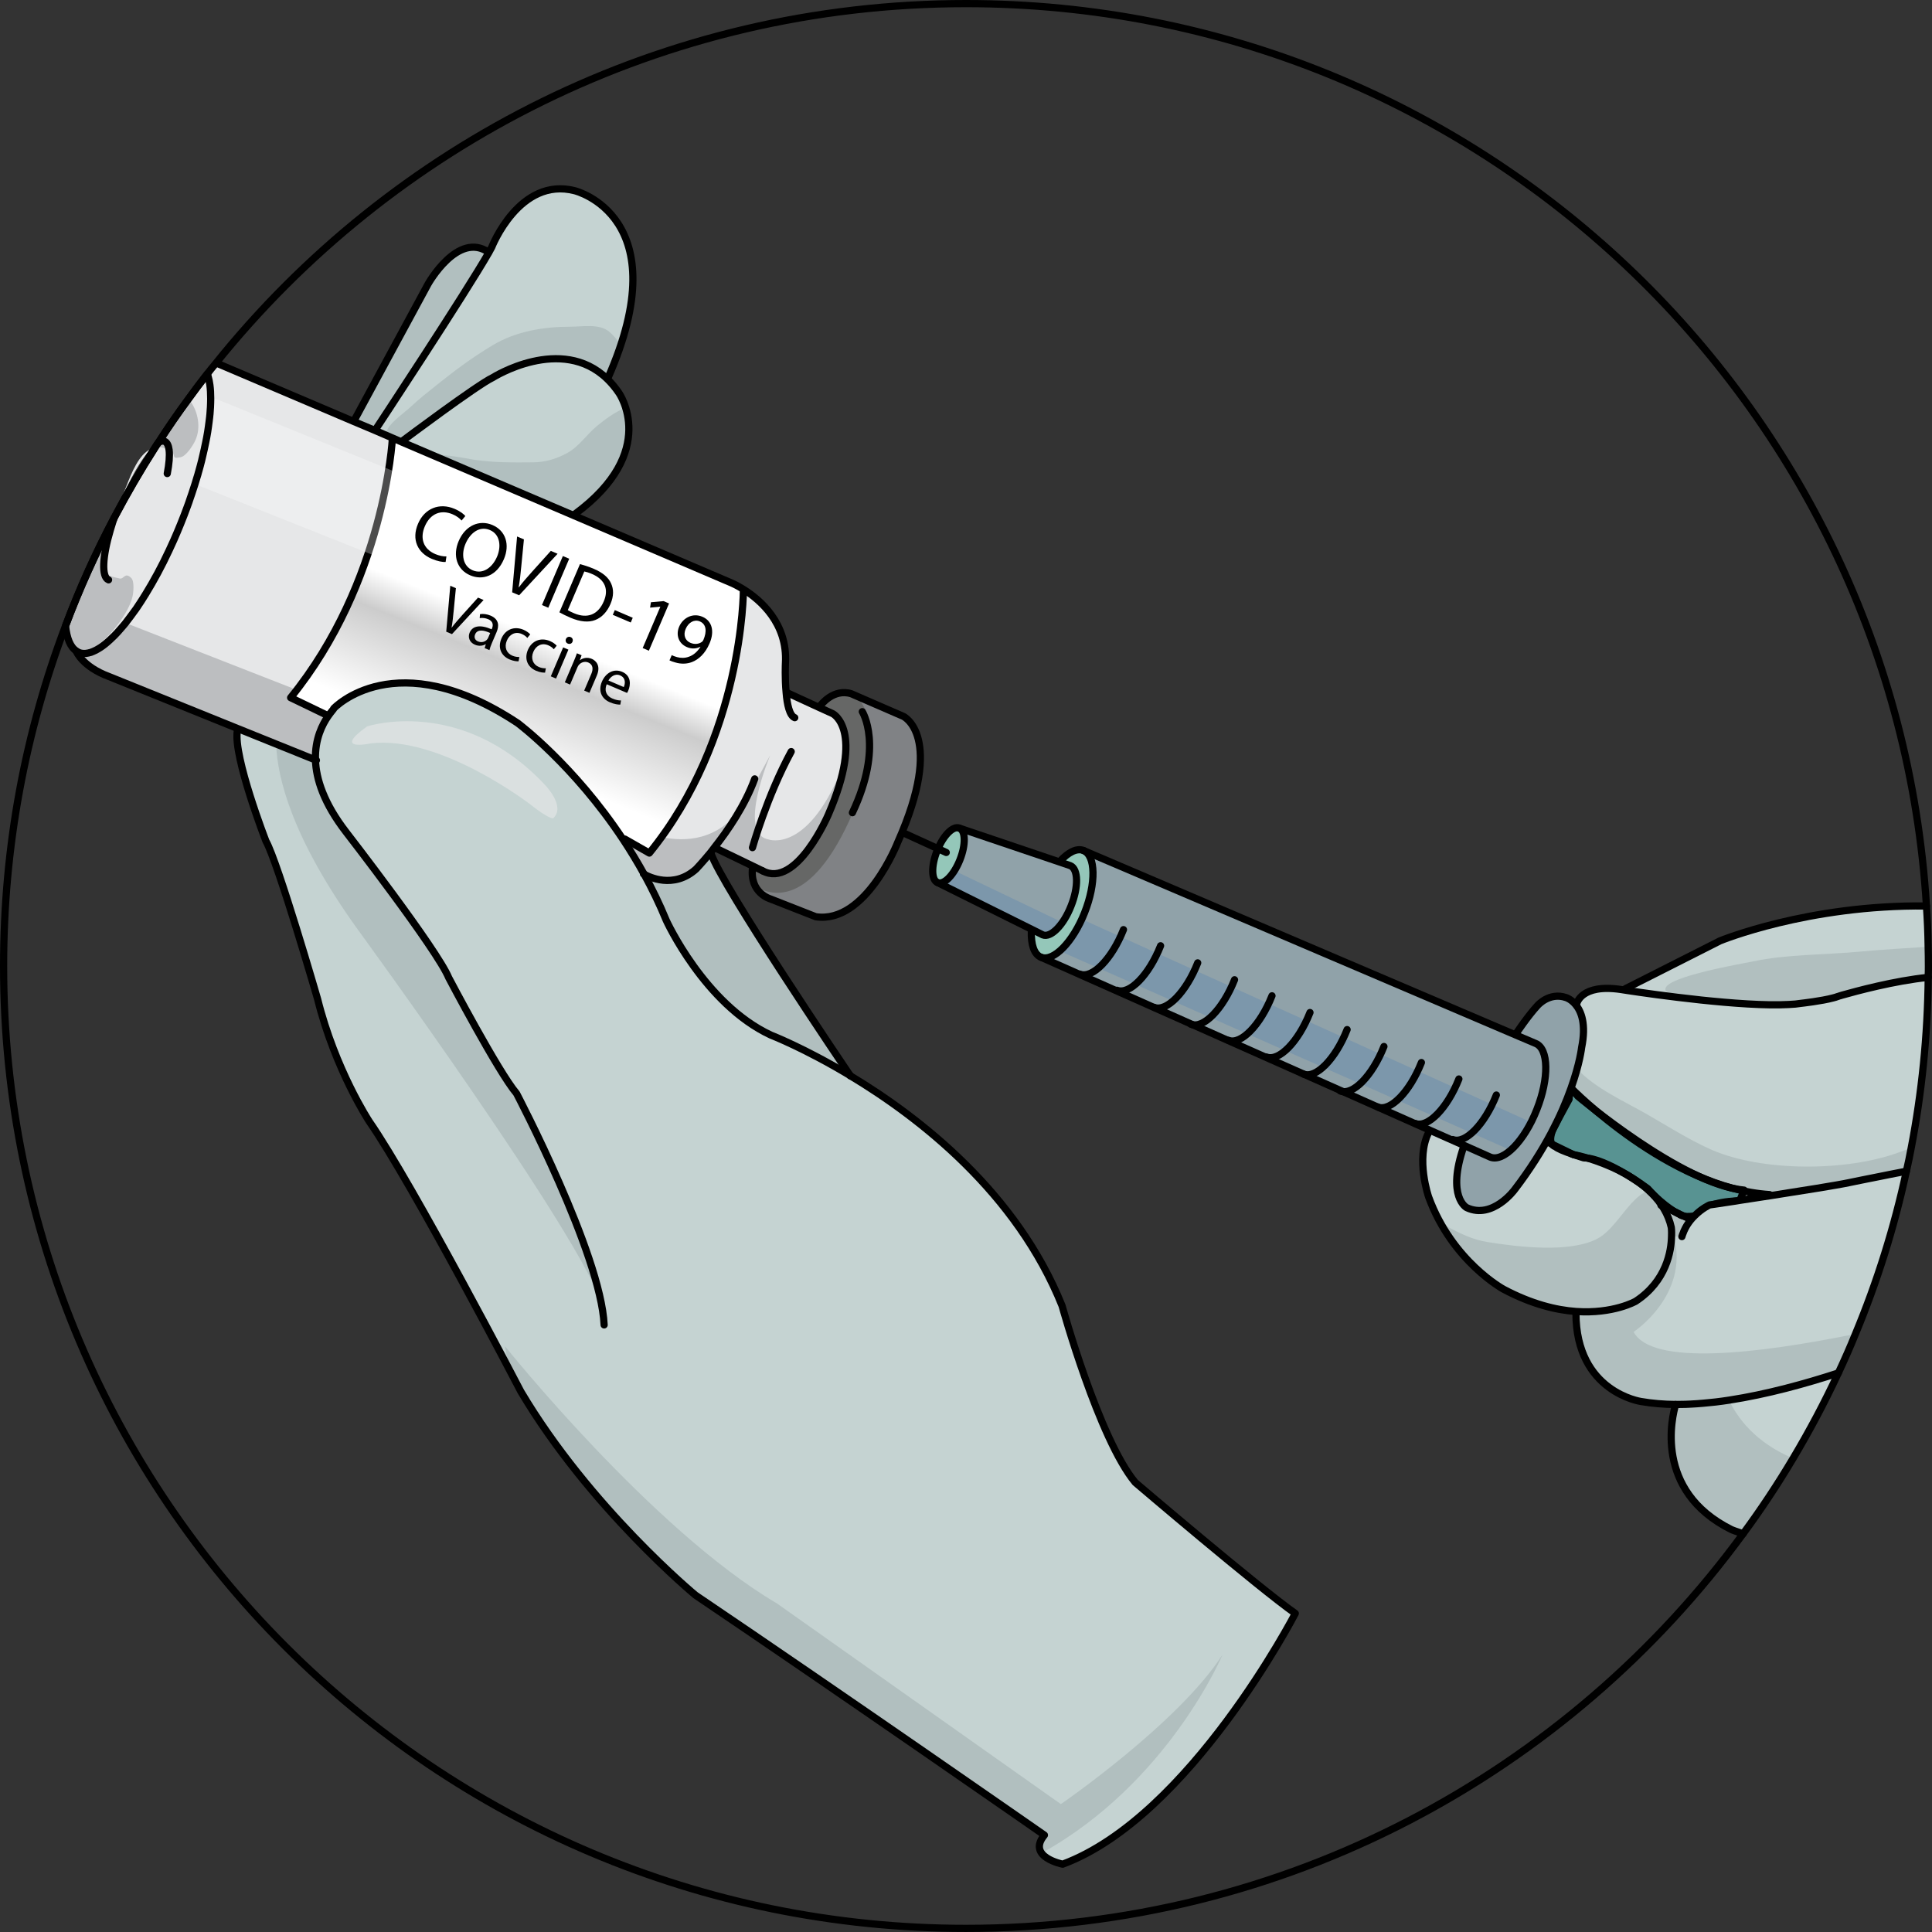 <?xml version="1.0" encoding="utf-8"?>
<!-- Generator: Adobe Illustrator 16.0.0, SVG Export Plug-In . SVG Version: 6.00 Build 0)  -->
<!DOCTYPE svg PUBLIC "-//W3C//DTD SVG 1.1//EN" "http://www.w3.org/Graphics/SVG/1.1/DTD/svg11.dtd">
<svg version="1.1" id="Layer_1" xmlns="http://www.w3.org/2000/svg" xmlns:xlink="http://www.w3.org/1999/xlink" x="0px" y="0px"
	 width="268.23px" height="268.229px" viewBox="0 0 268.23 268.229" enable-background="new 0 0 268.23 268.229"
	 xml:space="preserve">
<rect x="0" y="0" width="268.23" height="268.229" fill="#333333" stroke="none"/>
<g>
	<path fill="#808285" d="M105.875,120.903c4.707,2.534,9.136-7.83,9.136-7.83c5.083-11.767,0.605-13.991,0.605-13.991l-1.832-0.833
		l0.164-0.344c0,0,1.749-2.371,4.25-1.585l7.224,3.138c0,0,5.786,2.73-0.769,17.441c0,0-4.429,11.406-11.391,10.377l-6.292-2.468
		c0,0-2.943-0.817-2.485-4.363l0.082-0.182L105.875,120.903z"/>
	<path fill="#666766" d="M113.949,97.906l-0.164,0.344l1.832,0.833c0,0,4.478,2.224-0.605,13.991c0,0-4.429,10.364-9.136,7.83
		l-1.308-0.639l-0.082,0.182c-0.148,1.155,0.079,1.996,0.432,2.639c2.414,1.452,8.188,2.828,13.965-11.394
		c0,0,4.888-9.159,0.063-15.046l-0.746-0.324C115.697,95.536,113.949,97.906,113.949,97.906z"/>
	<path fill="#E6E7E8" d="M29.9,50.516c1.106,0.307,2.035,0.647,2.035,0.647l17.183,7.35l3.022,1.282l1.482,0.635l0.894,0.388
		l-0.047,0.106c0,0-0.082,1.587-0.494,4.222c-0.459,2.857-1.294,6.973-2.846,11.642c-1.964,5.893-5.057,12.689-9.925,18.993
		c-0.271,0.365-0.553,0.729-0.847,1.082l5.08,2.446l0.13,0.105c-0.753,1.071-1.776,2.976-1.776,5.692
		c0,0.13,0.012,0.271,0.012,0.401l-5.458-2.2l-5.281-2.129l-17.922-7.245c-0.236-0.081-0.459-0.175-0.659-0.27
		c-0.365-0.152-0.694-0.318-1-0.494c-0.353-0.188-0.67-0.388-0.94-0.588c-0.129-0.095-0.259-0.189-0.365-0.283
		c-0.153-0.117-0.306-0.247-0.435-0.364c-0.894-0.835-1.153-1.517-1.153-1.517l0.012-0.036c0.023,0.023,0.058,0.036,0.082,0.047
		c0.094,0.07,0.176,0.118,0.259,0.153c0.306,0.13,0.635,0.165,1,0.13c0.059,0,0.129-0.013,0.2-0.036h0.012
		c0.117-0.011,0.235-0.036,0.353-0.083c0.07-0.012,0.141-0.034,0.224-0.07c0.094-0.035,0.188-0.071,0.294-0.129
		c0.093-0.023,0.176-0.07,0.282-0.129c0.082-0.036,0.176-0.083,0.271-0.154c0.012,0,0.012-0.012,0.023-0.012
		c0.435-0.247,0.882-0.576,1.352-0.987c0.106-0.094,0.224-0.188,0.341-0.306c0.2-0.177,0.4-0.376,0.612-0.588
		c0.283-0.283,0.564-0.6,0.858-0.941c0.153-0.165,0.294-0.341,0.447-0.518c0.07-0.083,0.141-0.177,0.224-0.271
		c0.07-0.093,0.141-0.187,0.211-0.281c0.153-0.189,0.307-0.389,0.447-0.588c0.271-0.353,0.53-0.718,0.812-1.106
		c0.023-0.047,0.059-0.094,0.094-0.141c0.412-0.611,0.823-1.247,1.235-1.917c1.105-1.8,2.211-3.833,3.246-6.056
		c0.212-0.459,0.435-0.929,0.647-1.411c0.317-0.717,0.635-1.47,0.94-2.223c0.341-0.847,0.67-1.682,0.964-2.505
		c0.13-0.353,0.259-0.705,0.365-1.046c0.083-0.211,0.153-0.435,0.224-0.646c0.165-0.459,0.306-0.917,0.447-1.365
		c0.093-0.294,0.176-0.577,0.258-0.859c0.094-0.282,0.177-0.564,0.247-0.847c0.012-0.022,0.012-0.047,0.023-0.069
		c0.153-0.507,0.271-1,0.4-1.495c0-0.011,0.011-0.036,0.011-0.047c0.071-0.293,0.141-0.577,0.2-0.857
		c0.06-0.247,0.118-0.482,0.165-0.718c0.059-0.294,0.118-0.564,0.177-0.847c0.059-0.26,0.105-0.518,0.152-0.765
		c0.094-0.505,0.177-0.988,0.235-1.459c0.047-0.234,0.071-0.47,0.094-0.705c0.035-0.224,0.059-0.458,0.083-0.683
		c0-0.059,0.012-0.105,0.012-0.153c0.011-0.059,0.011-0.13,0.023-0.188c0.024-0.33,0.047-0.658,0.07-0.977
		c0.012-0.2,0.023-0.399,0.023-0.588c0.012-0.2,0.012-0.388,0.012-0.588c0-0.693-0.036-1.34-0.118-1.917
		c-0.059-0.435-0.141-0.835-0.247-1.188c-0.024-0.129-0.071-0.247-0.106-0.353"/>
	<path fill="#E6E7E8" d="M115.011,113.073c0,0-4.429,10.364-9.136,7.83l-1.308-0.639l-5.181-2.5l-0.179-0.13
		c-0.196,0.277-0.409,0.523-0.588,0.767c-1.161,1.406-1.978,2.256-1.978,2.256c-3.138,2.828-6.603,1.063-7.208,0.719
		c-0.933-1.682-1.896-3.269-2.877-4.756l0.196-0.13l3.4,1.944c13.026-16.001,13.059-36.333,13.059-36.529l0.033-0.065
		c2.256,1.405,6.129,4.674,5.803,10.232c0,0-0.098,2.107,0.099,4.102h0.129l4.511,2.076l1.832,0.833
		C115.617,99.083,120.094,101.306,115.011,113.073z"/>
	<path fill="#BCBEC0" d="M106.67,116.539c-4.359-0.817,0.273-11.713,0.273-11.713c-1.634,2.996-3.814,7.082-3.814,7.082
		c-3.409,4.87-8.063,4.994-11.278,4.303c-0.542,0.749-1.103,1.492-1.699,2.224l-3.4-1.944l-0.196,0.13
		c0.981,1.487,1.945,3.074,2.877,4.756c0.605,0.344,4.069,2.109,7.208-0.719c0,0,0.817-0.85,1.978-2.256
		c0.18-0.244,0.392-0.49,0.588-0.767l0.179,0.13l5.181,2.5l1.308,0.639c4.707,2.534,9.136-7.83,9.136-7.83
		c1.226-2.837,1.887-5.108,2.197-6.939l0.053-0.301c0.008-0.055,0.01-0.101,0.018-0.154
		C112.378,118.712,106.67,116.539,106.67,116.539z"/>
	<path fill="#BCBEC0" d="M17.43,86.486c-1.946,2.427-3.793,3.929-5.276,4.185l-0.573,1.095c0.685,0.689,1.791,1.515,3.567,2.169
		l17.913,7.24l10.739,4.333c-0.099-2.927,0.98-4.969,1.765-6.097l-0.13-0.098l-5.083-2.451c0.29-0.358,0.568-0.72,0.848-1.082
		L17.43,86.486z"/>
	<path fill="#E6E7E8" d="M20.893,62.359c-1.33,1.458-2.94,4.233-4.293,7.562c0.282-0.764,0.6-1.541,0.905-2.328
		C18.317,65.51,19.293,63.124,20.893,62.359z"/>
	<path fill="#E6E7E8" d="M29.254,55.361c0,0.2,0,0.388-0.012,0.588c0,0.188-0.012,0.388-0.023,0.588
		c-0.023,0.318-0.046,0.647-0.07,0.977c-0.012,0.058-0.012,0.129-0.023,0.188c0,0.047-0.012,0.094-0.012,0.153
		c-0.024,0.224-0.047,0.447-0.083,0.683c-0.023,0.235-0.059,0.471-0.094,0.705c-0.059,0.471-0.141,0.954-0.235,1.459
		c-0.047,0.258-0.094,0.505-0.152,0.765c-0.048,0.258-0.106,0.517-0.165,0.776c0,0.023-0.012,0.047-0.012,0.07
		c-0.047,0.235-0.105,0.471-0.165,0.718c-0.059,0.281-0.129,0.564-0.2,0.857c0,0.012-0.011,0.036-0.011,0.047
		c-0.13,0.494-0.248,0.988-0.4,1.495c-0.012,0.022-0.012,0.047-0.023,0.069c-0.07,0.283-0.153,0.565-0.247,0.847
		c-0.082,0.282-0.165,0.565-0.258,0.859c-0.141,0.447-0.294,0.905-0.447,1.365c-0.07,0.211-0.141,0.435-0.224,0.646
		c-0.105,0.341-0.234,0.694-0.365,1.046c-0.293,0.823-0.623,1.658-0.964,2.505c-0.305,0.753-0.623,1.506-0.94,2.223
		c-0.212,0.482-0.435,0.952-0.647,1.411c-1.035,2.223-2.141,4.256-3.246,6.056c-0.412,0.67-0.823,1.317-1.235,1.917
		c-0.035,0.047-0.07,0.094-0.094,0.141c-0.282,0.388-0.541,0.753-0.812,1.106c-0.14,0.2-0.294,0.399-0.447,0.588
		c-0.07,0.094-0.141,0.188-0.211,0.281c-0.083,0.094-0.154,0.189-0.224,0.271c-0.153,0.177-0.294,0.353-0.447,0.518
		c-0.293,0.341-0.575,0.658-0.858,0.941c-0.2,0.2-0.412,0.399-0.612,0.588c-0.118,0.105-0.235,0.211-0.341,0.306
		c-0.47,0.411-0.917,0.741-1.352,0.987c-0.011,0-0.011,0.012-0.023,0.012c-0.012,0-0.012,0.013-0.023,0.013
		c-0.083,0.059-0.165,0.094-0.247,0.141c-0.094,0.046-0.188,0.082-0.282,0.129c-0.059,0.024-0.106,0.047-0.153,0.071
		c-0.047,0.023-0.094,0.035-0.141,0.047v0.011c-0.083,0.036-0.153,0.059-0.224,0.07c-0.012,0.012-0.035,0.012-0.047,0.012
		s-0.012,0-0.023,0c-0.094,0.035-0.188,0.06-0.282,0.071h-0.012c-0.071,0.012-0.141,0.023-0.2,0.036c-0.365,0.034-0.694,0-1-0.13
		c-0.083-0.035-0.165-0.083-0.259-0.153c-0.024-0.011-0.059-0.023-0.082-0.047c-0.835-0.541-1.33-1.764-1.505-3.492
		c1.94-5.175,4.21-10.185,6.762-15.019c0-0.012,0-0.012,0.012-0.023c1.752-3.317,3.633-6.562,5.645-9.702
		c-0.224,0.035-0.423,0.106-0.623,0.211c0.399-0.446,0.776-0.765,1.117-0.94c1.317-2.058,2.705-4.069,4.163-6.045
		c0.847-1.176,1.717-2.328,2.611-3.469c0.035,0.106,0.082,0.223,0.106,0.353c0.105,0.353,0.188,0.752,0.247,1.188
		C29.219,54.021,29.254,54.668,29.254,55.361z"/>
	<path fill="#BCBEC0" d="M18.223,80.246c0.458,0.447,0.305,2.023,0.176,2.576c-0.517,2.316-3.328,5.95-5.386,7.043
		c-0.823,0.447-1.564,0.624-2.247,0.612c-0.035-0.012-0.058-0.036-0.082-0.047c-0.024-0.011-0.059-0.023-0.082-0.047
		c-0.835-0.541-1.33-1.764-1.505-3.492c1.94-5.175,4.21-10.185,6.762-15.019c-0.071,0.2-0.141,0.399-0.2,0.599
		c-0.129,0.389-0.247,0.776-0.353,1.153c-0.341,1.223-0.588,2.458-0.67,3.751c-0.177,2.659,0.035,2.47,1.976,2.94
		C17.211,80.458,17.318,79.364,18.223,80.246z"/>
	<path fill="#BCBEC0" d="M27.114,61.147c-0.306,0.671-1.235,2.153-2.023,2.329c-1.517,0.33-0.435-0.388-1.552-0.964
		c-0.024-0.012-0.036-0.023-0.059-0.023c0-0.012,0-0.012,0-0.012c-0.741-0.353-1.388-0.447-1.964-0.329
		c-0.224,0.035-0.423,0.106-0.623,0.211c0.399-0.446,0.776-0.765,1.117-0.94c1.317-2.058,2.705-4.069,4.163-6.045
		c0.083,0.082,0.153,0.177,0.223,0.271C27.514,57.172,27.926,59.396,27.114,61.147z"/>
	<path opacity="0.6" fill="#CFEDF9" enable-background="new    " d="M213.189,144.863c1.832,0.72,1.897,4.854,0.165,9.202
		c-1.717,4.364-4.609,7.306-6.44,6.588l-3.629-1.619l-4.788-2.123l-53.968-24.012c1.716,0.671,4.43-2.091,6.046-6.178
		c1.619-4.086,1.554-7.96-0.162-8.646l60.048,25.628L213.189,144.863z"/>
	<path opacity="0.2" fill="#316BB4" enable-background="new    " d="M150.18,127.61c-0.884,1.929-1.987,3.478-3.075,4.41
		l62.607,27.656c0.995-0.868,2.001-2.205,2.855-3.878L150.18,127.61z"/>
	<path opacity="0.6" fill="#CFEDF9" enable-background="new    " d="M148.696,125.79c-1.045,2.663-2.812,4.446-3.923,4.003
		l-1.471-0.735l-13.125-6.522c0.882,0.361,2.256-1.061,3.089-3.153c0.834-2.092,0.801-4.07-0.082-4.413l13.925,4.707l1.486,0.507
		C149.709,120.642,149.759,123.143,148.696,125.79z"/>
	<path opacity="0.2" fill="#316BB4" enable-background="new    " d="M132.508,120.882c-0.769,1.217-1.682,1.919-2.33,1.654
		l13.125,6.522l1.471,0.735c0.75,0.298,1.791-0.428,2.714-1.739L132.508,120.882z"/>
	<path fill="#C5D3D2" d="M68.414,52.42c-2.141,0.997-12.405,8.696-12.405,8.696l-0.131,0.294l-1.357-0.588l-2.386-1.031l0.164-0.39
		c0,0,12.356-18.716,15.577-24.354c0.146-0.278,0.277-0.507,0.392-0.719c0,0,3.841-9.839,11.539-7.845
		c0,0,14.546,3.563,4.561,26.084l-0.049,0.05C77.91,46.406,68.414,52.42,68.414,52.42z"/>
	<path fill="#C5D3D2" d="M85.935,54.562c0,0,5.704,8.123-6.129,16.818l-0.098,0.212L55.877,61.411l0.131-0.294
		c0,0,10.264-7.7,12.405-8.696c0,0,9.497-6.014,15.903,0.198C84.873,53.156,85.428,53.81,85.935,54.562z"/>
	<path fill="#B1BFBF" d="M84.56,46.037c-1.378-1.129-3.663-0.68-5.329-0.68c-3.739,0-7.575,0.624-10.823,2.569
		c-2.838,1.701-5.151,3.42-7.727,5.484c-1.188,0.951-2.458,1.942-3.569,2.987c-0.945,0.891-2.596,1.997-3.247,3.091
		c-0.246,0.416-0.301,0.705-0.242,0.946l0.897,0.389l1.357,0.588l0.131-0.294c0,0,10.264-7.7,12.405-8.696
		c0,0,9.497-6.014,15.903,0.198l0.049-0.05c0.74-1.67,1.331-3.224,1.818-4.692C85.689,47.17,85.077,46.459,84.56,46.037z"/>
	<path fill="#B1BFBF" d="M86.866,56.617c-1.458,0.526-3.028,1.736-3.966,2.508c-1.472,1.212-2.471,2.845-4.159,3.773
		c-1.469,0.809-3.05,1.274-4.708,1.292c-2.747,0.032-5.514,0.041-8.187-0.361c-0.778-0.117-4.093-0.801-5.952-0.703l19.813,8.466
		l0.098-0.212C88.031,65.335,87.782,59.572,86.866,56.617z"/>
	<path fill="#C5D3D2" d="M43.8,105.507c-0.099-2.927,0.98-4.969,1.765-6.097c0.491-0.703,0.85-1.047,0.768-1.047
		c0,0,8.581-9.201,25.546,2.029c0,0,7.796,5.802,14.677,16.229c0.981,1.487,1.945,3.074,2.877,4.756
		c1.095,1.995,2.141,4.136,3.072,6.407c0,0,5.312,11.638,14.514,15.92c0,0,4.691,1.814,11.016,5.623v0.016
		c9.658,5.803,23.127,16.262,29.419,31.953c0,0,5.116,18.469,10.166,24.531c0,0,17.161,14.629,22.213,18.176
		c0,0-14.645,28.259-32.297,34.812c0,0-5.051-0.993-2.533-4.035c0,0-28.259-19.678-48.444-33.311c0,0-14.645-12.108-24.239-28.259
		c0,0-15.003-28.815-21.051-37.509c0,0-4.724-7.177-7.175-16.997c0,0-5.476-18.912-7.174-21.935c0,0-4.545-11.703-3.972-15.3
		l0.113-0.294L43.8,105.507z"/>
	<path fill="#B1BFBF" d="M49.715,129.111c0,0,31.276,42.835,33.996,52.353c0,0-7.139-23.116-15.979-36.373
		c0,0-9.518-18.361-13.938-22.099c0,0-9.39-10.268-9.923-19.049c-0.055,0.492-0.09,1.006-0.071,1.564l-5.46-2.203
		C38.486,107.842,40.44,116.252,49.715,129.111z"/>
	<path fill="#B1BFBF" d="M169.722,229.74c-6.12,9.521-22.438,20.736-22.438,20.736l-39.436-27.875
		c-17.338-10.198-37.735-35.694-37.735-35.694s0.201,1.196,0.519,3.086c1.052,1.997,1.688,3.217,1.688,3.217
		c9.594,16.15,24.239,28.259,24.239,28.259c20.185,13.633,48.444,33.311,48.444,33.311c-0.885,1.07-0.825,1.883-0.386,2.491
		C162.246,247.509,169.722,229.74,169.722,229.74z"/>
	<path fill="#C5D3D2" d="M267.706,135.696c-4.657,0.46-10.102,1.941-11.924,2.458c-0.166,0.048-0.294,0.095-0.389,0.118
		c-0.071,0.024-0.142,0.036-0.177,0.059c-0.034,0-0.059,0.012-0.059,0.012c-0.094,0.034-0.188,0.071-0.294,0.105
		c-0.105,0.023-0.224,0.06-0.341,0.094c-1.658,0.448-4.445,0.754-4.445,0.754c-0.506,0.083-1.081,0.141-1.718,0.164
		c-6.42,0.365-18.922-1.411-22.403-1.939l-0.164-0.319l12.995-6.573c0,0,12.185-5.045,28.671-4.845
		c0.13,1.869,0.212,3.752,0.236,5.657c0.024,0.894,0.035,1.787,0.035,2.681c0,0.434,0,0.882-0.024,1.315"/>
	<path fill="#C5D3D2" d="M255.782,138.154c1.822-0.517,7.267-1.998,11.924-2.458c-0.081,8.093-0.893,16.006-2.362,23.676
		c-0.201,1.081-0.425,2.163-0.67,3.233c-0.801,0.151-1.564,0.306-2.295,0.446c-0.376,0.07-0.752,0.142-1.104,0.223
		c-0.483,0.094-0.93,0.177-1.353,0.271c-0.212,0.037-0.412,0.082-0.601,0.117c-0.105,0.024-0.2,0.037-0.294,0.06
		c-0.271,0.061-0.528,0.105-0.765,0.154c-0.306,0.057-0.577,0.116-0.799,0.163c-0.447,0.094-0.694,0.143-0.694,0.143
		c-1.753,0.376-6.621,1.139-11.055,1.833l-0.034-0.164c-0.295-0.022-0.601-0.048-0.895-0.082c-0.259-0.023-0.506-0.049-0.765-0.094
		c-0.647-0.083-1.293-0.189-1.93-0.344c-0.176-0.034-0.375-0.068-0.552-0.116c-0.024,0.012-0.048,0-0.059-0.012
		c-0.306-0.058-0.611-0.14-0.905-0.223c-0.049-0.011-0.083-0.011-0.105-0.023c-0.307-0.083-0.613-0.177-0.919-0.271
		c-0.117-0.035-0.234-0.071-0.352-0.105c-0.588-0.188-1.164-0.389-1.74-0.611c-0.46-0.166-0.905-0.354-1.354-0.542
		c-0.153-0.047-0.294-0.117-0.435-0.188c-0.294-0.117-0.587-0.245-0.87-0.388c-0.294-0.129-0.588-0.271-0.883-0.412
		c-1.423-0.692-2.786-1.446-4.069-2.234c-0.352-0.212-0.705-0.423-1.046-0.646c-0.307-0.2-0.611-0.389-0.905-0.589
		c-0.294-0.199-0.589-0.401-0.882-0.601c-0.377-0.258-0.741-0.517-1.106-0.774c-0.364-0.26-0.705-0.52-1.046-0.765
		c-0.354-0.271-0.695-0.53-1.023-0.788c-0.529-0.413-1.035-0.813-1.493-1.188c-0.105-0.082-0.199-0.165-0.294-0.26
		c-0.049-0.048-0.105-0.083-0.153-0.117c-0.047-0.036-0.096-0.07-0.141-0.117c-0.494-0.414-0.931-0.801-1.33-1.153
		c-0.399-0.342-0.752-0.658-1.046-0.941c-0.165-0.151-0.319-0.293-0.458-0.423c-0.472-0.459-0.729-0.716-0.729-0.716l-0.083-0.037
		c0.107-0.294,0.2-0.576,0.294-0.859c0.059-0.174,0.118-0.34,0.164-0.505c0-0.034,0.012-0.058,0.024-0.094
		c0.129-0.399,0.235-0.765,0.33-1.105c0.011-0.046,0.022-0.095,0.045-0.14c0.049-0.214,0.107-0.425,0.154-0.613
		c0.07-0.283,0.129-0.552,0.177-0.788c0.164-0.705,0.234-1.188,0.258-1.398c0.023-0.083,0.023-0.129,0.023-0.129
		c0.671-3.271-0.047-5.059-0.835-5.986l0.165-0.131c0,0,0.564-2.786,6.127-1.964c0,0,0.33,0.049,0.917,0.143
		c3.481,0.528,15.983,2.305,22.403,1.939c0.637-0.023,1.212-0.081,1.718-0.164c0,0,2.787-0.306,4.445-0.754
		c0.117-0.034,0.235-0.07,0.341-0.094c0.106-0.034,0.2-0.071,0.294-0.105c0,0,0.024-0.012,0.059-0.012
		c0.035-0.022,0.105-0.034,0.177-0.059C255.488,138.249,255.616,138.202,255.782,138.154z"/>
	<path fill="#B1BFBF" d="M267.695,131.439c0.024,0.894,0.035,1.787,0.035,2.681c0,0.434,0,0.882-0.024,1.315
		c-1.729,0.083-3.434,0.226-5.08,0.577c-2.339,0.505-4.586,1.388-6.844,2.141c-0.166,0.048-0.294,0.095-0.389,0.118
		c-0.177,0.059-0.354,0.118-0.529,0.176c-0.105,0.023-0.224,0.06-0.341,0.094c-0.753,0.237-1.518,0.448-2.281,0.6
		c-1.259,0.261-2.563,0.343-3.882,0.318c-3.034-0.036-6.174-0.589-9.148-0.589h-0.754c-1.858-1.188-5.492,0.177-7.232-1.351
		c0-0.06-0.013-0.131-0.013-0.2c0.024-1.741,10.751-3.54,12.186-3.847c4.739-0.999,9.949-0.894,14.807-1.352
		C261.368,131.828,264.52,131.651,267.695,131.439z"/>
	<path fill="#B1BFBF" d="M263.66,159.982c0.542-0.2,1.095-0.411,1.684-0.61c-0.201,1.081-0.425,2.163-0.67,3.233
		c-0.801,0.151-1.564,0.306-2.295,0.446c-0.376,0.07-0.752,0.142-1.104,0.223c-0.483,0.094-0.93,0.177-1.353,0.271
		c-0.212,0.037-0.412,0.082-0.601,0.117c-0.105,0.024-0.2,0.037-0.294,0.06c-0.271,0.061-0.528,0.105-0.765,0.154
		c-0.306,0.057-0.577,0.116-0.799,0.163c-0.447,0.094-0.694,0.143-0.694,0.143c-1.753,0.376-6.621,1.139-11.055,1.833l-0.034-0.164
		c-0.295-0.022-0.601-0.048-0.895-0.082c-0.259-0.023-0.506-0.049-0.765-0.094c-0.647-0.083-1.293-0.189-1.93-0.344
		c-0.176-0.034-0.375-0.068-0.552-0.116c-0.024,0.012-0.048,0-0.059-0.012c-0.306-0.058-0.611-0.14-0.905-0.223
		c-0.049-0.011-0.083-0.011-0.105-0.023c-0.307-0.083-0.613-0.177-0.919-0.271c-0.117-0.035-0.234-0.071-0.352-0.105
		c-0.588-0.188-1.164-0.389-1.74-0.611c-0.46-0.166-0.905-0.354-1.354-0.542c-0.153-0.047-0.294-0.117-0.435-0.188
		c-0.294-0.117-0.587-0.245-0.87-0.388c-0.294-0.129-0.588-0.271-0.883-0.412c-1.423-0.692-2.786-1.446-4.069-2.234
		c-0.352-0.212-0.705-0.423-1.046-0.646c-0.307-0.2-0.611-0.389-0.905-0.589c-0.294-0.199-0.589-0.401-0.882-0.601
		c-0.377-0.258-0.741-0.517-1.106-0.774c-0.364-0.26-0.705-0.52-1.046-0.765c-0.354-0.271-0.695-0.53-1.023-0.788
		c-0.529-0.413-1.035-0.813-1.493-1.188c-0.154-0.131-0.306-0.248-0.447-0.377c-0.047-0.036-0.096-0.07-0.141-0.117
		c-0.494-0.414-0.931-0.801-1.33-1.153c-0.399-0.342-0.752-0.658-1.046-0.941c-0.165-0.151-0.319-0.293-0.458-0.423
		c-0.472-0.459-0.729-0.716-0.729-0.716l-0.083-0.037c0.107-0.294,0.2-0.576,0.294-0.859c0.035-0.129,0.083-0.257,0.118-0.388
		c0.012-0.046,0.022-0.081,0.046-0.117c0-0.034,0.012-0.058,0.024-0.094c0.129-0.399,0.235-0.765,0.33-1.105
		c0.011-0.061,0.022-0.105,0.034-0.154l0.011,0.015c2.413,2.681,6.668,4.572,9.621,6.269c2.999,1.727,6.045,3.667,9.102,4.998
		C244.681,162.686,256.404,162.663,263.66,159.982z"/>
	<path fill="#C5D3D2" d="M210.282,165.164c4.232-5.524,6.57-10.511,7.827-14.073l0.083,0.034c0,0,13.517,13.825,27.491,14.726
		l0.033,0.164c-4.399,0.686-8.369,1.274-8.369,1.274s-2.925,1.29-3.841,4.396l-1.438-0.063c-0.033,2.042-0.687,6.224-4.969,9.036
		c0,0-3.089,1.782-8.287,1.424c-2.776-0.197-6.178-1.031-10.035-3.073c0,0-7.142-3.841-10.428-12.814c0,0-1.848-5.313,0-8.972
		l0.147-0.311l4.788,2.123l-0.049,0.099c-2.45,7.061,0.394,8.53,0.394,8.53C207.225,169.346,210.282,165.164,210.282,165.164z"/>
	<path fill="#B1BFBF" d="M231.768,166.149c-4.293-3.422-6.377,3.861-9.929,5.786c-3.825,2.073-11.105,1.183-15.326,0.505
		c-2.094-0.335-3.879-1.231-5.701-2.2c-0.301-0.161-0.574-0.333-0.835-0.508c3.568,6.446,8.801,9.275,8.801,9.275
		c3.857,2.042,7.259,2.876,10.035,3.073c5.198,0.358,8.287-1.424,8.287-1.424c4.282-2.813,4.936-6.994,4.969-9.036l1.438,0.063
		c0.17-0.578,0.425-1.076,0.702-1.531C233.757,168.582,233.005,167.134,231.768,166.149z"/>
	<path fill="#589392" stroke="#000000" stroke-linecap="round" stroke-linejoin="round" stroke-miterlimit="10" d="M219.068,152.202
		c0,0,14.52,12.282,23.07,13.028l-0.609,1.493c0,0-4.615-0.066-6.041,2.037c0,0-1.629,0.406-2.375-0.204
		c0,0-1.968-0.882-4.343-3.528c0,0-5.698-4.274-8.888-4.274c0,0-3.395-1.017-3.937-1.562c0,0-1.288-0.202-0.271-2.577l2.171-4.004
		C217.846,152.611,217.777,150.576,219.068,152.202z"/>
	<path fill="#C5D3D2" d="M240.046,194.392c5.291-0.812,10.678-2.307,15.182-3.776c-1.892,4.07-3.997,8.021-6.279,11.854
		c-2.141,3.6-4.444,7.082-6.926,10.444c-0.142-0.034-0.27-0.071-0.389-0.116c-0.129-0.023-0.235-0.072-0.341-0.106
		c-0.635-0.199-0.954-0.354-0.954-0.354c-10.771-5.386-8.184-15.723-7.701-17.347c0.27,0,0.54,0,0.822-0.012
		c0.365,0,0.742-0.012,1.118-0.034c0.069,0,0.152,0,0.235-0.012c0.517-0.025,1.034-0.06,1.563-0.108
		c0.399-0.034,0.8-0.068,1.2-0.117c0.21-0.022,0.435-0.045,0.658-0.068C238.835,194.569,239.446,194.486,240.046,194.392z"/>
	<path fill="#C5D3D2" d="M264.674,162.605c-1.684,7.807-4.06,15.356-7.069,22.591c-0.741,1.834-1.54,3.633-2.377,5.42
		c-4.504,1.47-9.891,2.965-15.182,3.776c-0.6,0.094-1.211,0.177-1.811,0.248c-0.224,0.023-0.448,0.046-0.658,0.068
		c-0.4,0.049-0.801,0.083-1.2,0.117c-0.529,0.049-1.047,0.083-1.563,0.108c-0.083,0.012-0.166,0.012-0.235,0.012
		c-0.376,0.022-0.753,0.034-1.118,0.034c-0.282,0.012-0.553,0.012-0.822,0.012c-1.658-0.012-3.282-0.151-4.798-0.411
		c0,0-9.044-1.293-9.044-12.266l0.012-0.236c5.198,0.365,8.29-1.422,8.29-1.422c4.281-2.813,4.941-6.999,4.976-9.032l0.327,0.013
		l1.108,0.045c0.034-0.094,0.058-0.188,0.093-0.282c0.012-0.046,0.035-0.106,0.059-0.151c0.011-0.036,0.024-0.083,0.048-0.117
		v-0.012c0,0,0-0.014,0.012-0.014c0-0.023,0.012-0.034,0.012-0.058l0.034-0.071c0.013-0.034,0.037-0.083,0.049-0.117l0.069-0.143
		c0.012-0.034,0.035-0.08,0.048-0.117c0.021-0.022,0.034-0.046,0.059-0.068c-0.013-0.014-0.013-0.014,0.012-0.025
		c0.012-0.046,0.034-0.095,0.07-0.14c0.036-0.083,0.082-0.166,0.13-0.248c0.234-0.378,0.505-0.729,0.776-1.022
		c0.093-0.095,0.176-0.188,0.27-0.282l0.012-0.013c0.176-0.176,0.353-0.342,0.518-0.481c0.211-0.177,0.412-0.328,0.6-0.46
		c0.188-0.129,0.365-0.233,0.506-0.316c0.071-0.046,0.141-0.083,0.199-0.117c0.095-0.061,0.177-0.095,0.225-0.117
		c0.012-0.012,0.023-0.012,0.035-0.012c0.012-0.014,0.012-0.014,0.012-0.014s0.247-0.035,0.671-0.095c0.012,0,0.012,0,0.012,0
		c0.105-0.022,0.233-0.034,0.364-0.057c0.023,0,0.058-0.012,0.094-0.012c0.047-0.012,0.081-0.012,0.13-0.025
		c0.094-0.012,0.188-0.022,0.294-0.046c0.282-0.046,0.611-0.094,0.964-0.141c0.188-0.025,0.389-0.06,0.601-0.094
		c0.163-0.025,0.339-0.048,0.517-0.071h0.011c0.013,0,0.013,0,0.024-0.012c0.165-0.022,0.341-0.048,0.518-0.082
		c0.412-0.06,0.846-0.128,1.294-0.2c0.188-0.023,0.377-0.048,0.564-0.083c0.106-0.011,0.2-0.022,0.306-0.045
		c0.646-0.095,1.316-0.201,1.999-0.308c4.434-0.694,9.302-1.457,11.055-1.833c0,0,0.247-0.049,0.694-0.143
		c0.222-0.047,0.493-0.106,0.799-0.163c0.236-0.049,0.493-0.094,0.765-0.154c0.094-0.022,0.188-0.035,0.294-0.06
		c0.188-0.035,0.389-0.08,0.601-0.117c0.423-0.083,0.869-0.177,1.353-0.271c0.353-0.069,0.716-0.152,1.104-0.223
		C263.109,162.911,263.873,162.756,264.674,162.605z"/>
	<path fill="#B1BFBF" d="M248.948,202.47c-2.141,3.6-4.444,7.082-6.926,10.444c-0.142-0.034-0.27-0.071-0.389-0.116
		c-0.129-0.023-0.235-0.072-0.341-0.106c-0.635-0.199-0.954-0.354-0.954-0.354c-10.771-5.386-8.184-15.723-7.701-17.347
		c0.27,0,0.54,0,0.822-0.012c0.365,0,0.742-0.012,1.118-0.034c0.069,0,0.152,0,0.235-0.012c0.517-0.025,1.034-0.06,1.563-0.108
		c0.399-0.034,0.8-0.068,1.2-0.117c0.21-0.022,0.435-0.045,0.658-0.068c0.6-0.071,1.211-0.154,1.811-0.248
		C241.222,196.85,243.716,200.295,248.948,202.47z"/>
	<path fill="#B1BFBF" d="M257.604,185.196c-0.741,1.834-1.54,3.633-2.377,5.42c-4.504,1.47-9.891,2.965-15.182,3.776
		c-0.6,0.094-1.211,0.177-1.811,0.248c-0.224,0.023-0.448,0.046-0.658,0.068c-0.4,0.049-0.801,0.083-1.2,0.117
		c-0.529,0.049-1.047,0.083-1.563,0.108c-0.083,0.012-0.166,0.012-0.235,0.012c-0.376,0.022-0.753,0.034-1.118,0.034
		c-0.282,0.012-0.553,0.012-0.822,0.012c-1.658-0.012-3.282-0.151-4.798-0.411c0,0-9.044-1.293-9.044-12.266l0.012-0.236
		c5.198,0.365,8.29-1.422,8.29-1.422c4.281-2.813,4.941-6.999,4.976-9.032l0.327,0.013c2.153,8.195-5.597,13.276-5.597,13.276
		C229.333,189.676,243.975,187.97,257.604,185.196z"/>
	<path opacity="0.6" fill="#CFEDF9" enable-background="new    " d="M218.109,151.09c-1.257,3.563-3.595,8.549-7.827,14.073
		c0,0-3.058,4.183-6.652,2.499c0,0-2.844-1.47-0.394-8.53l0.049-0.099l3.629,1.619c1.831,0.718,4.724-2.224,6.44-6.588
		c1.732-4.348,1.667-8.482-0.165-9.202l-2.729-1.159l0.163-0.394c0,0,1.473-2.221,2.827-3.692c0,0,1.636-1.931,3.989-1.112
		c0,0,0.669,0.198,1.308,0.965c0.785,0.933,1.503,2.713,0.834,5.98C219.582,145.451,219.353,147.594,218.109,151.09z"/>
	<path fill="#94C7B9" d="M150.413,118.076c1.716,0.686,1.781,4.56,0.162,8.646c-1.616,4.086-4.33,6.849-6.046,6.178
		c-0.965-0.392-1.405-1.765-1.341-3.612l0.114-0.229l1.471,0.735c1.111,0.442,2.878-1.34,3.923-4.003
		c1.063-2.647,1.013-5.148-0.099-5.605l-1.486-0.507l0.032-0.081C148.305,118.32,149.498,117.716,150.413,118.076z"/>
	<path fill="#94C7B9" d="M133.186,114.97c0.883,0.342,0.916,2.32,0.082,4.413c-0.833,2.093-2.207,3.514-3.089,3.153
		c-0.883-0.342-0.915-2.319-0.082-4.412c0.033-0.098,0.082-0.196,0.131-0.294C131.045,115.9,132.352,114.627,133.186,114.97z"/>
	<path fill="#B1BFBF" d="M49.16,58.404l10.264-18.96c0,0,4.136-7.404,8.418-4.414l0.033,0.018
		c-3.22,5.638-15.577,24.354-15.577,24.354l-0.164,0.39l-3.023-1.274L49.16,58.404z"/>
	<linearGradient id="SVGID_1_" gradientUnits="userSpaceOnUse" x1="78.997" y1="76.273" x2="67.613" y2="104.505">
		<stop  offset="0.417" style="stop-color:#FFFFFF"/>
		<stop  offset="0.583" style="stop-color:#CCCCCC"/>
		<stop  offset="1" style="stop-color:#FFFFFF"/>
	</linearGradient>
	<path fill="url(#SVGID_1_)" d="M54.521,60.822l1.357,0.588l23.831,10.182l21.982,9.398c0,0,0.638,0.276,1.553,0.85l-0.033,0.065
		c0,0.196-0.033,20.528-13.059,36.529l-3.4-1.944l-0.196,0.13c-6.88-10.427-14.677-16.229-14.677-16.229
		c-16.965-11.23-25.546-2.029-25.546-2.029c0.082,0-0.277,0.345-0.768,1.047l-0.13-0.098l-5.083-2.451
		C53.426,80.778,54.473,60.92,54.473,60.92L54.521,60.822z"/>
	<path fill="#B1BFBF" d="M98.715,118.484c1.422,4.396,18.65,29.845,19.32,30.842c-6.325-3.809-11.016-5.623-11.016-5.623
		c-9.203-4.282-14.514-15.92-14.514-15.92c-0.931-2.271-1.978-4.413-3.072-6.407c0.605,0.344,4.069,2.109,7.208-0.719
		c0,0,0.817-0.85,1.978-2.256L98.715,118.484z"/>
	<path fill="none" stroke="#000000" stroke-linecap="round" stroke-linejoin="round" stroke-miterlimit="10" d="M23.222,65.746
		c0.258-1.34,0.353-2.469,0.258-3.257c0-0.012,0-0.012,0-0.012c-0.083-0.635-0.282-1.058-0.623-1.199
		c-0.236-0.094-0.53-0.047-0.847,0.141"/>
	<path fill="none" stroke="#000000" stroke-linecap="round" stroke-linejoin="round" stroke-miterlimit="10" d="M15.859,71.873
		c-0.059,0.2-0.129,0.399-0.2,0.599c-0.129,0.389-0.247,0.776-0.353,1.153c-1.082,3.658-1.235,6.468-0.235,6.879"/>
	<path fill="none" stroke="#000000" stroke-linecap="round" stroke-linejoin="round" stroke-miterlimit="10" d="M30.345,50.534
		l18.767,7.983l3.023,1.274l2.386,1.031l1.357,0.588l23.831,10.182l21.982,9.398c0,0,0.638,0.276,1.553,0.85
		c2.256,1.405,6.129,4.674,5.803,10.232c0,0-0.098,2.107,0.099,4.102c0.129,1.634,0.474,3.187,1.192,3.465"/>
	<path fill="none" stroke="#000000" stroke-linecap="round" stroke-linejoin="round" stroke-miterlimit="10" d="M118.035,149.342
		c9.658,5.803,23.127,16.262,29.419,31.953c0,0,5.116,18.469,10.166,24.531c0,0,17.161,14.629,22.213,18.176
		c0,0-14.645,28.259-32.297,34.812c0,0-5.051-0.993-2.533-4.035c0,0-28.259-19.678-48.444-33.311c0,0-14.645-12.108-24.239-28.259
		c0,0-15.003-28.815-21.051-37.509c0,0-4.724-7.177-7.175-16.997c0,0-5.476-18.912-7.174-21.935c0,0-4.545-11.703-3.972-15.3"/>
	<path fill="none" stroke="#000000" stroke-linecap="round" stroke-linejoin="round" stroke-miterlimit="10" d="M83.875,183.944
		c-0.458-9.873-12.161-32.135-12.161-32.135c-2.533-2.974-9.414-16.064-9.414-16.064c-1.602-3.891-14.22-20.186-14.22-20.186
		c-3.138-4.054-4.2-7.403-4.281-10.051c-0.099-2.927,0.98-4.969,1.765-6.097c0.491-0.703,0.85-1.047,0.768-1.047
		c0,0,8.581-9.201,25.546,2.029c0,0,7.796,5.802,14.677,16.229c0.981,1.487,1.945,3.074,2.877,4.756
		c1.095,1.995,2.141,4.136,3.072,6.407c0,0,5.312,11.638,14.514,15.92c0,0,4.691,1.814,11.016,5.623"/>
	<path fill="none" stroke="#000000" stroke-linecap="round" stroke-linejoin="round" stroke-miterlimit="10" d="M89.334,121.328
		c0,0,0.033,0.016,0.098,0.048c0.605,0.344,4.069,2.109,7.208-0.719c0,0,0.817-0.85,1.978-2.256c0.18-0.244,0.392-0.49,0.588-0.767
		c1.847-2.338,4.217-5.802,5.573-9.497"/>
	<polyline fill="none" stroke="#000000" stroke-linecap="round" stroke-linejoin="round" stroke-miterlimit="10" points="
		99.386,117.765 104.567,120.265 105.875,120.903 	"/>
	<path fill="none" stroke="#000000" stroke-linecap="round" stroke-linejoin="round" stroke-miterlimit="10" d="M109.274,96.174
		l4.511,2.076l1.832,0.833c0,0,4.478,2.224-0.605,13.991c0,0-4.429,10.364-9.136,7.83"/>
	<path fill="none" stroke="#000000" stroke-linecap="round" stroke-linejoin="round" stroke-miterlimit="10" d="M10.588,90.42
		c0,0,0.834,2.141,4.56,3.514l17.913,7.24l10.739,4.333l0.13,0.048"/>
	<path fill="none" stroke="#000000" stroke-linecap="round" stroke-linejoin="round" stroke-miterlimit="10" d="M56.009,61.116
		c0,0,10.264-7.7,12.405-8.696c0,0,9.497-6.014,15.903,0.198c0.556,0.539,1.111,1.192,1.618,1.944c0,0,5.704,8.123-6.129,16.818"/>
	<path fill="none" stroke="#000000" stroke-linecap="round" stroke-linejoin="round" stroke-miterlimit="10" d="M52.298,59.401
		c0,0,12.356-18.716,15.577-24.354c0.146-0.278,0.277-0.507,0.392-0.719c0,0,3.841-9.839,11.539-7.845
		c0,0,14.546,3.563,4.561,26.084"/>
	<path fill="none" stroke="#000000" stroke-linecap="round" stroke-linejoin="round" stroke-miterlimit="10" d="M49.16,58.404
		l10.264-18.96c0,0,4.136-7.404,8.418-4.414"/>
	<path fill="none" stroke="#000000" stroke-linecap="round" stroke-linejoin="round" stroke-miterlimit="10" d="M118.051,149.359
		c0,0,0,0-0.016-0.017v-0.016c-0.67-0.997-17.897-26.446-19.32-30.842"/>
	<path fill="none" stroke="#000000" stroke-linecap="round" stroke-linejoin="round" stroke-miterlimit="10" d="M113.949,97.906
		c0,0,1.749-2.371,4.25-1.585l7.224,3.138c0,0,5.786,2.73-0.769,17.441c0,0-4.429,11.406-11.391,10.377l-6.292-2.468
		c0,0-2.943-0.817-2.485-4.363"/>
	<path fill="none" stroke="#000000" stroke-linecap="round" stroke-linejoin="round" stroke-miterlimit="10" d="M119.718,98.806
		c0,0,3.008,4.772-1.372,14.024"/>
	<path fill="none" stroke="#000000" stroke-linecap="round" stroke-linejoin="round" stroke-miterlimit="10" d="M104.469,117.683
		c0,0,1.994-7.109,5.378-13.336"/>
	<polyline fill="none" stroke="#000000" stroke-linecap="round" stroke-linejoin="round" stroke-miterlimit="10" points="
		125.537,115.689 130.228,117.83 131.372,118.354 	"/>
	<path fill="none" stroke="#000000" stroke-linecap="round" stroke-linejoin="round" stroke-miterlimit="10" d="M133.186,114.97
		c0.883,0.342,0.916,2.32,0.082,4.413c-0.833,2.093-2.207,3.514-3.089,3.153c-0.883-0.342-0.915-2.319-0.082-4.412
		c0.033-0.098,0.082-0.196,0.131-0.294C131.045,115.9,132.352,114.627,133.186,114.97z"/>
	<path fill="none" stroke="#000000" stroke-linecap="round" stroke-linejoin="round" stroke-miterlimit="10" d="M150.413,118.076
		l60.048,25.628l2.729,1.159c1.832,0.72,1.897,4.854,0.165,9.202c-1.717,4.364-4.609,7.306-6.44,6.588l-3.629-1.619l-4.788-2.123
		l-53.968-24.012"/>
	<path fill="none" stroke="#000000" stroke-linecap="round" stroke-linejoin="round" stroke-miterlimit="10" d="M147.144,119.596
		c1.161-1.276,2.354-1.88,3.27-1.521c1.716,0.686,1.781,4.56,0.162,8.646c-1.616,4.086-4.33,6.849-6.046,6.178
		c-0.965-0.392-1.405-1.765-1.341-3.612"/>
	<path fill="none" stroke="#000000" stroke-linecap="round" stroke-linejoin="round" stroke-miterlimit="10" d="M155.978,129.067
		c-1.617,4.087-4.331,6.849-6.046,6.178"/>
	<path fill="none" stroke="#000000" stroke-linecap="round" stroke-linejoin="round" stroke-miterlimit="10" d="M161.13,131.306
		c-1.617,4.085-4.33,6.848-6.046,6.178"/>
	<path fill="none" stroke="#000000" stroke-linecap="round" stroke-linejoin="round" stroke-miterlimit="10" d="M166.284,133.679
		c-1.617,4.087-4.33,6.85-6.046,6.18"/>
	<path fill="none" stroke="#000000" stroke-linecap="round" stroke-linejoin="round" stroke-miterlimit="10" d="M171.396,136.025
		c-1.618,4.086-4.332,6.848-6.048,6.177"/>
	<path fill="none" stroke="#000000" stroke-linecap="round" stroke-linejoin="round" stroke-miterlimit="10" d="M176.597,138.252
		c-1.617,4.086-4.33,6.848-6.046,6.179"/>
	<path fill="none" stroke="#000000" stroke-linecap="round" stroke-linejoin="round" stroke-miterlimit="10" d="M181.873,140.573
		c-1.616,4.086-4.329,6.847-6.046,6.177"/>
	<path fill="none" stroke="#000000" stroke-linecap="round" stroke-linejoin="round" stroke-miterlimit="10" d="M187.027,142.945
		c-1.617,4.087-4.33,6.85-6.047,6.18"/>
	<path fill="none" stroke="#000000" stroke-linecap="round" stroke-linejoin="round" stroke-miterlimit="10" d="M192.139,145.291
		c-1.618,4.086-4.332,6.847-6.049,6.177"/>
	<path fill="none" stroke="#000000" stroke-linecap="round" stroke-linejoin="round" stroke-miterlimit="10" d="M197.341,147.518
		c-1.618,4.086-4.332,6.85-6.048,6.179"/>
	<path fill="none" stroke="#000000" stroke-linecap="round" stroke-linejoin="round" stroke-miterlimit="10" d="M202.544,149.801
		c-1.618,4.084-4.333,6.848-6.049,6.177"/>
	<path fill="none" stroke="#000000" stroke-linecap="round" stroke-linejoin="round" stroke-miterlimit="10" d="M207.746,152.029
		c-1.619,4.088-4.332,6.848-6.048,6.18"/>
	<path fill="none" stroke="#000000" stroke-linecap="round" stroke-linejoin="round" stroke-miterlimit="10" d="M130.178,122.536
		l13.125,6.522l1.471,0.735c1.111,0.442,2.878-1.34,3.923-4.003c1.063-2.647,1.013-5.148-0.099-5.605l-1.486-0.507l-13.925-4.707"/>
	<path fill="none" stroke="#000000" stroke-linecap="round" stroke-linejoin="round" stroke-miterlimit="10" d="M210.624,143.31
		c0,0,1.473-2.221,2.827-3.692c0,0,1.636-1.931,3.989-1.112c0,0,0.669,0.198,1.308,0.965c0.785,0.933,1.503,2.713,0.834,5.98
		c0,0-0.229,2.144-1.473,5.64c-1.257,3.563-3.595,8.549-7.827,14.073c0,0-3.058,4.183-6.652,2.499c0,0-2.844-1.47-0.394-8.53"/>
	<path fill="none" stroke="#000000" stroke-linecap="round" stroke-linejoin="round" stroke-miterlimit="10" d="M255.228,190.616
		c-4.504,1.47-9.891,2.965-15.182,3.776c-0.6,0.094-1.211,0.177-1.811,0.248c-0.224,0.023-0.448,0.046-0.658,0.068
		c-0.4,0.049-0.801,0.083-1.2,0.117c-0.529,0.049-1.047,0.083-1.563,0.108c-0.083,0.012-0.166,0.012-0.235,0.012
		c-0.376,0.022-0.753,0.034-1.118,0.034c-0.282,0.012-0.553,0.012-0.822,0.012c-1.658-0.012-3.282-0.151-4.798-0.411
		c0,0-9.044-1.293-9.044-12.266"/>
	<path fill="none" stroke="#000000" stroke-linecap="round" stroke-linejoin="round" stroke-miterlimit="10" d="M264.674,162.605
		c-0.801,0.151-1.564,0.306-2.295,0.446c-0.389,0.07-0.752,0.153-1.104,0.223c-0.483,0.094-0.93,0.188-1.353,0.271
		c-0.212,0.037-0.412,0.082-0.601,0.117c-0.105,0.024-0.2,0.037-0.294,0.06c-0.271,0.061-0.528,0.105-0.765,0.154
		c-0.306,0.057-0.577,0.116-0.799,0.163c-0.447,0.094-0.694,0.143-0.694,0.143c-1.753,0.376-6.621,1.139-11.055,1.833
		c-1.482,0.236-2.916,0.447-4.163,0.636c-0.188,0.034-0.376,0.06-0.553,0.094c-1.282,0.188-2.316,0.34-2.963,0.445c0,0,0,0-0.012,0
		c-0.424,0.06-0.671,0.095-0.671,0.095s-1.06,0.471-2.105,1.53c-0.364,0.353-0.729,0.799-1.046,1.305
		c-0.143,0.235-0.271,0.481-0.388,0.741c-0.036,0.083-0.083,0.177-0.106,0.271c-0.082,0.175-0.142,0.363-0.199,0.551"/>
	<path fill="none" stroke="#000000" stroke-linecap="round" stroke-linejoin="round" stroke-miterlimit="10" d="M218.192,151.125
		c0,0,13.517,13.825,27.491,14.726"/>
	<path fill="none" stroke="#000000" stroke-linecap="round" stroke-linejoin="round" stroke-miterlimit="10" d="M218.913,139.341
		c0,0,0.564-2.786,6.127-1.964c0,0,0.33,0.049,0.917,0.143c3.481,0.528,15.983,2.305,22.403,1.939
		c0.637-0.023,1.212-0.081,1.718-0.164c0,0,2.787-0.306,4.445-0.754c0.117-0.034,0.235-0.07,0.341-0.094
		c0.106-0.034,0.2-0.071,0.294-0.105c0,0,0.024-0.012,0.059-0.012c0.035-0.022,0.105-0.034,0.177-0.059
		c0.095-0.023,0.223-0.07,0.389-0.118c1.822-0.517,7.267-1.998,11.924-2.458"/>
	<path fill="none" stroke="#000000" stroke-linecap="round" stroke-linejoin="round" stroke-miterlimit="10" d="M225.639,137.284
		l0.154-0.083l12.995-6.573c0,0,12.185-5.045,28.671-4.845"/>
	<path fill="none" stroke="#000000" stroke-linecap="round" stroke-linejoin="round" stroke-miterlimit="10" d="M232.638,194.992
		c-0.482,1.624-3.07,11.961,7.701,17.347c0,0,0.319,0.154,0.954,0.354c0.105,0.034,0.212,0.083,0.341,0.106
		c0.119,0.045,0.247,0.082,0.389,0.116"/>
	<path fill="none" stroke="#000000" stroke-linecap="round" stroke-linejoin="round" stroke-miterlimit="10" d="M54.473,60.92
		c0,0-1.046,19.858-14.122,35.941l5.083,2.451"/>
	<path fill="none" stroke="#000000" stroke-linecap="round" stroke-linejoin="round" stroke-miterlimit="10" d="M103.21,81.906
		c0,0.196-0.033,20.528-13.059,36.529l-3.4-1.944"/>
	<path fill="none" stroke="#000000" stroke-linecap="round" stroke-linejoin="round" stroke-miterlimit="10" d="M215.064,158.65
		l3.422,1.677c0.557,0,11.898,2.565,13.549,10.083c0,0,0.066,0.457,0.033,1.211c-0.033,2.042-0.687,6.224-4.969,9.036
		c0,0-3.089,1.782-8.287,1.424c-2.776-0.197-6.178-1.031-10.035-3.073c0,0-7.142-3.841-10.428-12.814c0,0-1.848-5.313,0-8.972"/>
	
		<line fill="none" stroke="#000000" stroke-linecap="round" stroke-linejoin="round" stroke-miterlimit="10" x1="234.606" y1="169.237" x2="230.603" y2="167.334"/>
	<path opacity="0.3" fill="#FFFFFF" d="M92.777,93.385c5.993,2.724,7.628-2.997,7.628-2.997c2.18-5.176-5.177-8.444-5.177-8.444
		L35.028,57.427L29.25,55.08c0.052,3.101-0.705,7.376-2.188,12.125L92.777,93.385z"/>
	<path fill="none" stroke="#000000" stroke-linecap="round" stroke-linejoin="round" stroke-miterlimit="10" d="M29.254,55.361
		c0,0.2,0,0.388-0.012,0.588c0,0.188-0.012,0.388-0.023,0.588c-0.023,0.318-0.046,0.647-0.07,0.977
		c-0.012,0.058-0.012,0.129-0.023,0.188c0,0.047-0.012,0.094-0.012,0.153c-0.024,0.224-0.047,0.447-0.083,0.683
		c-0.023,0.235-0.059,0.471-0.094,0.705c-0.059,0.471-0.141,0.954-0.235,1.459c-0.047,0.258-0.094,0.505-0.152,0.765
		c-0.048,0.258-0.106,0.517-0.165,0.776c0,0.023-0.012,0.047-0.012,0.07c-0.047,0.235-0.105,0.471-0.165,0.718
		c-0.059,0.281-0.129,0.564-0.2,0.857c0,0.012-0.011,0.036-0.011,0.047c-0.13,0.494-0.248,0.988-0.4,1.495
		c-0.012,0.022-0.012,0.047-0.023,0.069c-0.07,0.283-0.153,0.565-0.247,0.847c-0.082,0.282-0.165,0.565-0.258,0.859
		c-0.141,0.447-0.294,0.905-0.447,1.365c-0.07,0.211-0.141,0.435-0.224,0.646c-0.105,0.341-0.234,0.694-0.365,1.046
		c-0.293,0.823-0.623,1.658-0.964,2.505c-0.305,0.753-0.623,1.506-0.94,2.223c-0.212,0.482-0.435,0.952-0.647,1.411
		c-1.035,2.223-2.141,4.256-3.246,6.056c-0.412,0.67-0.823,1.317-1.235,1.917c-0.035,0.047-0.07,0.094-0.094,0.141
		c-0.282,0.388-0.541,0.753-0.812,1.106c-0.14,0.2-0.294,0.399-0.447,0.588c-0.07,0.094-0.141,0.188-0.211,0.281
		c-0.083,0.094-0.154,0.189-0.224,0.271c-0.153,0.177-0.294,0.353-0.447,0.518c-0.293,0.341-0.575,0.658-0.858,0.941
		c-0.2,0.2-0.412,0.399-0.612,0.588c-0.118,0.105-0.235,0.211-0.341,0.306c-0.47,0.411-0.917,0.741-1.352,0.987
		c-0.011,0-0.011,0.012-0.023,0.012c-0.012,0-0.012,0.013-0.023,0.013c-0.083,0.059-0.165,0.094-0.247,0.141
		c-0.094,0.046-0.188,0.082-0.282,0.129c-0.059,0.024-0.106,0.047-0.153,0.071c-0.047,0.023-0.094,0.035-0.141,0.047v0.011
		c-0.083,0.036-0.153,0.059-0.224,0.07c-0.012,0.012-0.035,0.012-0.047,0.012s-0.012,0-0.023,0c-0.094,0.035-0.188,0.06-0.282,0.071
		h-0.012c-0.071,0.012-0.141,0.023-0.2,0.036c-0.365,0.034-0.694,0-1-0.13c-0.083-0.035-0.165-0.083-0.259-0.153
		c-0.024-0.011-0.059-0.023-0.082-0.047c-0.835-0.541-1.33-1.764-1.505-3.492c1.94-5.175,4.21-10.185,6.762-15.019
		c0-0.012,0-0.012,0.012-0.023c1.752-3.317,3.633-6.562,5.645-9.702c0.286-0.413,0.139-0.285,0.494-0.729
		c1.317-2.058,2.705-4.069,4.163-6.045c0.847-1.176,1.717-2.328,2.611-3.469c0.035,0.106,0.082,0.223,0.106,0.353
		c0.105,0.353,0.188,0.752,0.247,1.188C29.219,54.021,29.254,54.668,29.254,55.361z"/>
	<g>
		<path d="M61.866,78.026c-0.391,0.023-1.105-0.091-1.935-0.444c-1.917-0.819-2.843-2.647-1.89-4.877
			c0.909-2.128,2.968-2.957,5.08-2.056c0.845,0.362,1.301,0.771,1.482,0.994l-0.518,0.625c-0.264-0.304-0.686-0.627-1.252-0.868
			c-1.594-0.68-3.089-0.115-3.852,1.672c-0.71,1.664-0.209,3.145,1.447,3.851c0.535,0.229,1.126,0.35,1.553,0.327L61.866,78.026z"/>
		<path d="M69.956,77.638c-1.001,2.34-2.955,2.975-4.688,2.232c-1.797-0.767-2.465-2.699-1.586-4.757
			c0.922-2.159,2.87-2.999,4.684-2.223C70.222,73.683,70.816,75.619,69.956,77.638z M64.63,75.494
			c-0.62,1.453-0.39,3.09,0.992,3.683c1.394,0.594,2.728-0.35,3.388-1.896c0.577-1.353,0.473-3.066-0.99-3.691
			C66.567,72.97,65.268,74.001,64.63,75.494z"/>
		<path d="M71.105,82.234l0.686-7.75l0.948,0.404l-0.372,3.804c-0.098,1.042-0.199,1.978-0.357,2.853l0.018,0.01
			c0.528-0.705,1.178-1.443,1.861-2.201l2.585-2.871l0.938,0.402l-5.337,5.763L71.105,82.234z"/>
		<path d="M79.026,77.574l-2.904,6.801l-0.88-0.374l2.905-6.804L79.026,77.574z"/>
		<path d="M80.521,78.321c0.569,0.146,1.23,0.358,1.925,0.654c1.263,0.54,2.036,1.215,2.394,2.024
			c0.37,0.814,0.386,1.752-0.084,2.852c-0.474,1.109-1.205,1.872-2.108,2.226c-0.906,0.365-2.102,0.259-3.423-0.306
			c-0.625-0.266-1.139-0.521-1.562-0.76L80.521,78.321z M78.83,84.708c0.204,0.136,0.523,0.284,0.867,0.432
			c1.876,0.799,3.344,0.187,4.128-1.65c0.695-1.6,0.223-3.008-1.636-3.801c-0.452-0.195-0.813-0.299-1.065-0.349L78.83,84.708z"/>
		<path d="M87.848,85.77l-0.279,0.656l-2.492-1.065l0.28-0.656L87.848,85.77z"/>
		<path d="M91.676,84.24l-0.019-0.007l-1.404,0.128l0.117-0.749l1.761-0.156l0.759,0.324l-2.803,6.56l-0.86-0.368L91.676,84.24z"/>
		<path d="M93.26,90.956c0.183,0.101,0.413,0.176,0.729,0.274c0.546,0.149,1.12,0.144,1.643-0.05
			c0.603-0.208,1.161-0.649,1.614-1.377l-0.029-0.01c-0.554,0.287-1.191,0.326-1.848,0.047c-1.18-0.504-1.557-1.715-1.079-2.835
			c0.531-1.243,1.894-1.948,3.235-1.375c1.341,0.572,1.704,2.017,0.989,3.692c-0.616,1.441-1.532,2.246-2.444,2.595
			c-0.717,0.279-1.542,0.285-2.282,0.064c-0.346-0.087-0.632-0.199-0.839-0.299L93.26,90.956z M95.194,87.32
			c-0.35,0.816-0.101,1.603,0.667,1.93c0.596,0.253,1.184,0.161,1.584-0.133c0.087-0.06,0.158-0.149,0.218-0.29
			c0.479-1.12,0.433-2.155-0.497-2.551C96.409,85.952,95.59,86.39,95.194,87.32z"/>
	</g>
	<g>
		<path d="M61.952,87.7l0.563-6.375l0.78,0.333l-0.305,3.127c-0.083,0.86-0.165,1.629-0.296,2.348l0.018,0.007
			c0.432-0.58,0.968-1.185,1.528-1.811l2.127-2.36l0.772,0.331l-4.39,4.741L61.952,87.7z"/>
		<path d="M67.289,89.98l0.157-0.532l-0.025-0.011c-0.358,0.22-0.91,0.317-1.483,0.073c-0.814-0.348-0.984-1.097-0.736-1.678
			c0.415-0.973,1.504-1.135,3.054-0.462l0.036-0.083c0.142-0.334,0.306-0.97-0.516-1.321c-0.375-0.161-0.815-0.211-1.175-0.148
			l0.041-0.552c0.423-0.074,0.966-0.012,1.472,0.204c1.229,0.526,1.17,1.493,0.826,2.297l-0.642,1.504
			c-0.148,0.347-0.279,0.696-0.346,0.99L67.289,89.98z M68.056,87.883c-0.792-0.357-1.754-0.602-2.088,0.179
			c-0.202,0.471,0.018,0.832,0.392,0.989c0.523,0.224,0.997,0.034,1.258-0.257c0.058-0.064,0.108-0.14,0.141-0.215L68.056,87.883z"
			/>
		<path d="M71.998,91.813c-0.234,0.018-0.713-0.03-1.254-0.26c-1.214-0.517-1.652-1.676-1.126-2.905
			c0.529-1.238,1.759-1.772,3.072-1.212c0.431,0.184,0.767,0.455,0.923,0.639l-0.406,0.497c-0.133-0.175-0.369-0.384-0.766-0.554
			c-0.923-0.393-1.712,0.073-2.07,0.913c-0.397,0.929-0.045,1.757,0.753,2.097c0.414,0.176,0.734,0.188,0.981,0.186L71.998,91.813z"
			/>
		<path d="M75.673,93.384c-0.234,0.018-0.713-0.03-1.253-0.26c-1.212-0.519-1.65-1.678-1.126-2.906
			c0.53-1.238,1.759-1.773,3.071-1.213c0.433,0.186,0.768,0.456,0.924,0.642l-0.406,0.494c-0.134-0.175-0.369-0.383-0.766-0.553
			c-0.921-0.393-1.712,0.074-2.07,0.912c-0.396,0.929-0.042,1.757,0.754,2.098c0.415,0.177,0.735,0.186,0.981,0.184L75.673,93.384z"
			/>
		<path d="M76.469,93.9l1.716-4.019l0.73,0.313L77.2,94.211L76.469,93.9z M79.48,89.1c-0.098,0.252-0.366,0.374-0.657,0.249
			c-0.257-0.11-0.353-0.386-0.248-0.636c0.111-0.256,0.386-0.375,0.651-0.261C79.499,88.568,79.589,88.843,79.48,89.1z"/>
		<path d="M79.665,91.8c0.178-0.416,0.313-0.759,0.43-1.101l0.649,0.275l-0.242,0.683l0.016,0.008
			c0.364-0.297,0.989-0.473,1.651-0.189c0.558,0.238,1.278,0.939,0.689,2.317l-1.024,2.398l-0.729-0.313l0.988-2.314
			c0.278-0.649,0.265-1.292-0.421-1.586c-0.483-0.205-1.003-0.024-1.299,0.331c-0.073,0.075-0.143,0.192-0.196,0.317l-1.031,2.416
			l-0.73-0.31L79.665,91.8z"/>
		<path d="M84.237,94.999c-0.408,0.994,0.051,1.672,0.783,1.983c0.522,0.223,0.876,0.265,1.201,0.266l-0.1,0.578
			c-0.307,0.005-0.803-0.048-1.443-0.322c-1.236-0.528-1.628-1.658-1.11-2.869c0.518-1.212,1.64-1.862,2.811-1.363
			c1.312,0.561,1.166,1.862,0.85,2.601c-0.063,0.151-0.129,0.261-0.169,0.331L84.237,94.999z M86.602,95.391
			c0.207-0.461,0.316-1.27-0.506-1.62c-0.739-0.316-1.354,0.228-1.627,0.708L86.602,95.391z"/>
	</g>
	<path fill="#DAE0E0" d="M50.974,100.846c0,0,13.017-4.261,24.614,8.046c0,0,3.076,3.077,1.183,4.734c0,0-0.71,0-3.076-1.893
		c0,0-12.542-9.705-22.246-8.521C51.448,103.212,46.004,104.396,50.974,100.846z"/>
	<path fill="none" stroke="#000000" stroke-linecap="round" stroke-linejoin="round" stroke-miterlimit="10" d="M267.73,134.121
		c0,0.434,0,0.882-0.024,1.315c0.014,0.096,0.014,0.177,0,0.26c-0.081,8.093-0.893,16.006-2.362,23.676
		c-0.201,1.081-0.425,2.163-0.67,3.233c-1.684,7.807-4.06,15.356-7.069,22.591c-0.741,1.834-1.54,3.633-2.377,5.42
		c-1.892,4.07-3.997,8.021-6.279,11.854c-2.141,3.6-4.444,7.082-6.926,10.444c-24.298,33.234-63.576,54.814-107.902,54.814
		C60.325,267.729,0.5,207.905,0.5,134.121c0-16.629,3.034-32.553,8.597-47.229c1.94-5.175,4.21-10.185,6.762-15.019
		c0-0.012,0-0.012,0.012-0.023c1.752-3.317,3.633-6.562,5.645-9.702c0.164-0.247,0.317-0.494,0.494-0.729
		c1.317-2.058,2.705-4.069,4.163-6.045c0.847-1.176,1.717-2.328,2.611-3.469c0.365-0.471,0.729-0.929,1.117-1.388
		C54.374,20.022,91.972,0.5,134.121,0.5c70.998,0,129.045,55.368,133.338,125.282c0.13,1.869,0.212,3.752,0.236,5.657
		C267.72,132.333,267.73,133.227,267.73,134.121z"/>
</g>
</svg>

